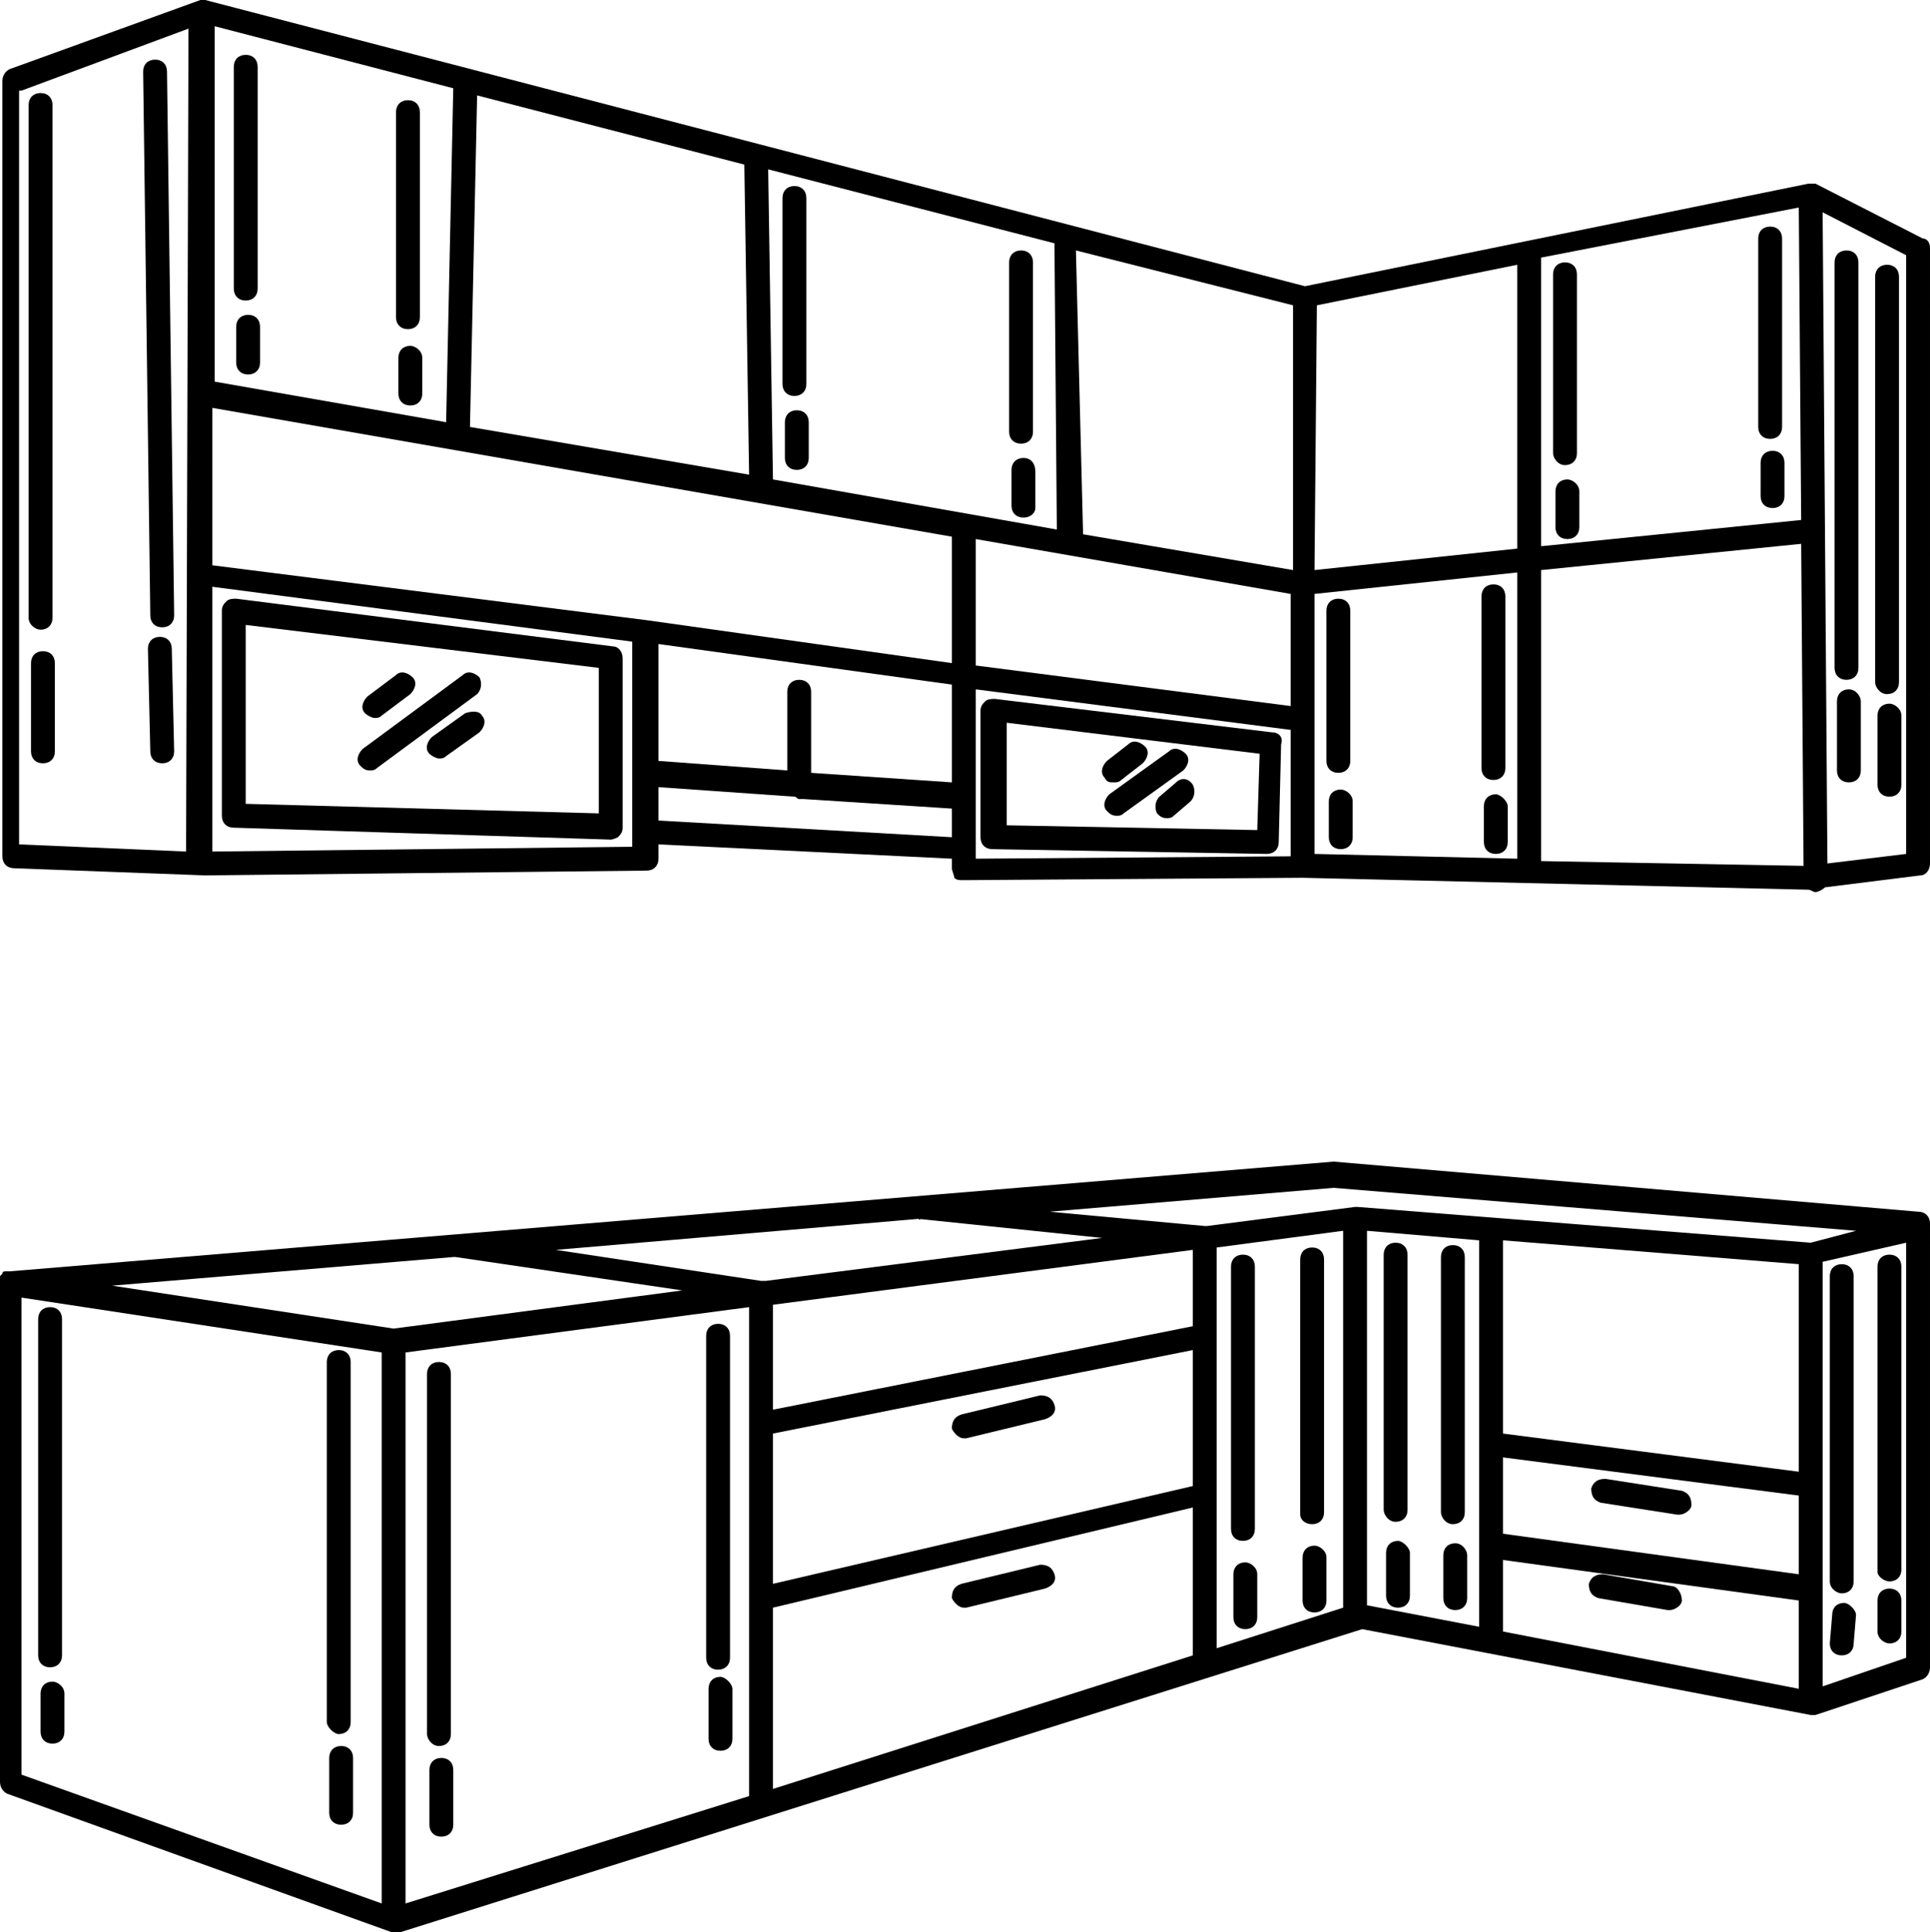 <?xml version="1.0" encoding="UTF-8"?><svg xmlns="http://www.w3.org/2000/svg" xmlns:xlink="http://www.w3.org/1999/xlink" height="81.0" preserveAspectRatio="xMidYMid meet" version="1.0" viewBox="9.6 9.5 80.9 81.0" width="80.9" zoomAndPan="magnify"><g><g id="change1_1"><path d="M90.2,19.5l-4.5-2.3c0,0,0,0,0,0c0,0,0,0-0.1,0c0,0-0.1,0-0.1,0c0,0,0,0,0,0c0,0,0,0,0,0c0,0,0,0,0,0c0,0,0,0-0.1,0 l-21.1,4.3L18.2,9.5c0,0,0,0,0,0c0,0-0.1,0-0.1,0c0,0,0,0,0,0c-0.1,0-0.1,0-0.1,0c0,0,0,0,0,0l-8,2.9c-0.2,0.1-0.3,0.3-0.3,0.5 v32.5c0,0.3,0.2,0.5,0.5,0.5l8,0.3c0,0,0,0,0,0c0,0,0,0,0,0c0,0,0,0,0,0l0,0L36.7,46c0.3,0,0.5-0.2,0.5-0.5v-0.6l12.3,0.6v0.4 c0,0.1,0.1,0.3,0.1,0.4c0.1,0.1,0.2,0.1,0.4,0.1c0,0,0,0,0,0l14.2-0.1l21.2,0.5l0,0c0.1,0,0.2,0.1,0.3,0.1c0,0,0,0,0,0 c0.1,0,0.3-0.1,0.4-0.2l4-0.5c0.2,0,0.4-0.2,0.4-0.5V19.9C90.5,19.7,90.4,19.5,90.2,19.5z M43.1,38c-0.3,0-0.5,0.2-0.5,0.5v3.3 l-5.4-0.4v-4.9l12.3,1.7v4.1l-5.9-0.4v-3.4C43.6,38.2,43.4,38,43.1,38z M49.5,37.3l-12.8-1.8c0,0,0,0,0,0c0,0,0,0,0,0l-18.2-2.3 l0-6.6l31,5.4V37.3z M85.1,31.3l-10.9,1.1l0-12.1L85,18.2L85.1,31.3z M73.2,32.5l-8.5,0.9l0.1-11.1l8.4-1.7L73.2,32.5z M63.8,33.4 l-8.8-1.5L54.7,20l9.1,2.3L63.8,33.4z M53.9,31.7L42,29.6l-0.2-13l12,3.1L53.9,31.7z M41,29.4l-11.7-2l0.3-13.9l11.2,2.9L41,29.4z M28.3,27.2l-9.7-1.7l0-14.9l10,2.6L28.3,27.2z M50.5,32.1l13.2,2.3l0,4.7l-13.2-1.7V32.1z M64.7,34.4l8.5-0.9l0,12l-8.5-0.2 L64.7,34.4z M74.2,33.4l10.9-1.1l0.1,13.5l-11-0.2L74.2,33.4z M10.5,13.3l7-2.6l-0.1,34.5l-7-0.3V13.3z M18.5,45.2l0-11.1 l17.6,2.3V45L18.5,45.2z M37.2,43.9v-1.4l5.7,0.4c0.1,0,0.1,0.1,0.2,0.1c0.1,0,0.1,0,0.2,0l6.2,0.4v1.2L37.2,43.9z M50.5,38.4 l13.2,1.7l0,5.3l-13.2,0.1V38.4z M89.5,45.3l-3.3,0.4L86,18.4l3.5,1.8V45.3z"/><path d="M35.3,36.6l-15.8-2c-0.1,0-0.3,0-0.4,0.1c-0.1,0.1-0.2,0.2-0.2,0.4l0,8.6c0,0.3,0.2,0.5,0.5,0.5l15.8,0.5c0,0,0,0,0,0 c0.1,0,0.3-0.1,0.3-0.1c0.1-0.1,0.2-0.2,0.2-0.4l0-7.1C35.7,36.8,35.5,36.6,35.3,36.6z M19.9,43.2l0-7.5l14.8,1.8l0,6.1L19.9,43.2 z"/><path d="M62.9,40.2l-11.6-1.4c-0.1,0-0.3,0-0.4,0.1c-0.1,0.1-0.2,0.2-0.2,0.4l0,5.3c0,0.3,0.2,0.5,0.5,0.5l11.5,0.2c0,0,0,0,0,0 c0.3,0,0.5-0.2,0.5-0.5l0.1-4.1C63.4,40.4,63.2,40.2,62.9,40.2z M62.3,44.3l-10.5-0.2l0-4.3l10.6,1.3L62.3,44.3z"/><path d="M90.5,60.8c0-0.3-0.2-0.5-0.5-0.5l-24.5-2.1L10,62.8c0,0,0,0-0.1,0c0,0-0.1,0-0.1,0c0,0-0.1,0-0.1,0.1c0,0,0,0,0,0 c0,0,0,0,0,0c0,0-0.1,0.1-0.1,0.1c0,0,0,0,0,0.1c0,0,0,0.1,0,0.1c0,0,0,0,0,0.1v20.9c0,0.2,0.1,0.4,0.3,0.5L26,90.5 c0.1,0,0.1,0,0.2,0c0,0,0.1,0,0.2,0l40.3-12.7l18.8,3.6c0.1,0,0.2,0,0.2,0l4.5-1.5c0.2-0.1,0.3-0.3,0.3-0.5V60.9 C90.5,60.9,90.5,60.9,90.5,60.8C90.5,60.9,90.5,60.8,90.5,60.8z M87.4,61.1l-1.9,0.5l-19-1.5c0,0,0,0,0,0c0,0,0,0,0,0c0,0,0,0,0,0 c0,0,0,0-0.1,0l-6.2,0.8c0,0,0,0-0.1,0l-6.5-0.6l11.9-1L87.4,61.1z M28.6,62.2c0,0,0.1,0,0.1,0l9.5,1.4l-12.1,1.6l-11.8-1.8 L28.6,62.2z M48.1,60.6C48.2,60.6,48.2,60.7,48.1,60.6l7.7,0.8l-14.1,1.8c0,0,0,0,0,0c0,0-0.1,0-0.1,0c0,0,0,0-0.1,0l-8.6-1.3 L48.1,60.6z M42,69.6l17.6-3.5v5.7L42,75.9V69.6z M59.6,65.1L42,68.6v-4.4l17.6-2.3V65.1z M26.6,66.2L41,64.3v20.5l-14.4,4.5V66.2 z M42,76.9l17.6-4.2v6.2L42,84.5V76.9z M60.6,61.8l5.3-0.7v15.8l-5.3,1.7V61.8z M66.9,61.1l4.7,0.4v16.2l-4.7-0.9V61.1z M72.6,70.6L85,72.2v3.3l-12.4-1.7V70.6z M85,71.2l-12.4-1.6v-8.1l12.4,1V71.2z M72.6,74.9L85,76.6v3.7l-12.4-2.4V74.9z M25.6,89.3l-15.1-5.4v-20l15.1,2.3V89.3z M89.5,79L86,80.2V62.4l3.5-0.8V79z"/><path d="M53.8,68.4c-0.1-0.3-0.3-0.4-0.6-0.4l-3.3,0.8c-0.3,0.1-0.4,0.3-0.4,0.6c0.1,0.2,0.3,0.4,0.5,0.4c0,0,0.1,0,0.1,0l3.3-0.8 C53.7,68.9,53.9,68.7,53.8,68.4z"/><path d="M53.8,75.5c-0.1-0.3-0.3-0.4-0.6-0.4l-3.3,0.8c-0.3,0.1-0.4,0.3-0.4,0.6c0.1,0.2,0.3,0.4,0.5,0.4c0,0,0.1,0,0.1,0l3.3-0.8 C53.7,76,53.9,75.8,53.8,75.5z"/><path d="M80.1,72l-3.2-0.5c-0.3,0-0.5,0.1-0.6,0.4c0,0.3,0.1,0.5,0.4,0.6l3.2,0.5c0,0,0.1,0,0.1,0c0.2,0,0.5-0.2,0.5-0.4 C80.5,72.3,80.4,72.1,80.1,72z"/><path d="M79.7,76l-2.9-0.5c-0.3,0-0.5,0.1-0.6,0.4c0,0.3,0.1,0.5,0.4,0.6l2.9,0.5c0,0,0.1,0,0.1,0c0.2,0,0.5-0.2,0.5-0.4 C80.1,76.3,79.9,76,79.7,76z"/><path d="M25.3,39.6c0.1,0,0.2,0,0.3-0.1l1.2-0.9c0.2-0.2,0.3-0.5,0.1-0.7c-0.2-0.2-0.5-0.3-0.7-0.1L25,38.7 c-0.2,0.2-0.3,0.5-0.1,0.7C25,39.5,25.2,39.6,25.3,39.6z"/><path d="M29.7,37.9c-0.2-0.2-0.5-0.3-0.7-0.1l-4.2,3.1c-0.2,0.2-0.3,0.5-0.1,0.7c0.1,0.1,0.2,0.2,0.4,0.2c0.1,0,0.2,0,0.3-0.1 l4.2-3.1C29.8,38.4,29.8,38.1,29.7,37.9z"/><path d="M29.1,39.4l-1.4,1c-0.2,0.2-0.3,0.5-0.1,0.7c0.1,0.1,0.3,0.2,0.4,0.2c0.1,0,0.2,0,0.3-0.1l1.4-1c0.2-0.2,0.3-0.5,0.1-0.7 C29.7,39.3,29.4,39.3,29.1,39.4z"/><path d="M56.3,42.3c0.1,0,0.2,0,0.3-0.1l0.9-0.7c0.2-0.2,0.3-0.5,0.1-0.7c-0.2-0.2-0.5-0.3-0.7-0.1L56,41.4 c-0.2,0.2-0.3,0.5-0.1,0.7C56,42.3,56.1,42.3,56.3,42.3z"/><path d="M56,43.5c0.1,0.1,0.2,0.2,0.4,0.2c0.1,0,0.2,0,0.3-0.1l2.5-1.8c0.2-0.2,0.3-0.5,0.1-0.7c-0.2-0.2-0.5-0.3-0.7-0.1 l-2.5,1.8C55.9,43,55.8,43.3,56,43.5z"/><path d="M58.9,42.3l-0.7,0.6c-0.2,0.2-0.2,0.5-0.1,0.7c0.1,0.1,0.2,0.2,0.4,0.2c0.1,0,0.2,0,0.3-0.1l0.7-0.6 c0.2-0.2,0.2-0.5,0.1-0.7C59.4,42.1,59.1,42.1,58.9,42.3z"/><path d="M11.3,35.9c0.3,0,0.5-0.2,0.5-0.5V13.9c0-0.3-0.2-0.5-0.5-0.5s-0.5,0.2-0.5,0.5v21.5C10.8,35.7,11.1,35.9,11.3,35.9z"/><path d="M11.4,36.8c-0.3,0-0.5,0.2-0.5,0.5v3.7c0,0.3,0.2,0.5,0.5,0.5s0.5-0.2,0.5-0.5v-3.7C11.9,37,11.7,36.8,11.4,36.8z"/><path d="M88.7,38.6c0.3,0,0.5-0.2,0.5-0.5v-17c0-0.3-0.2-0.5-0.5-0.5s-0.5,0.2-0.5,0.5v17C88.2,38.3,88.4,38.6,88.7,38.6z"/><path d="M88.8,39c-0.3,0-0.5,0.2-0.5,0.5v2.9c0,0.3,0.2,0.5,0.5,0.5s0.5-0.2,0.5-0.5v-2.9C89.3,39.2,89,39,88.8,39z"/><path d="M87,38c0.3,0,0.5-0.2,0.5-0.5v-17c0-0.3-0.2-0.5-0.5-0.5s-0.5,0.2-0.5,0.5v17C86.5,37.8,86.7,38,87,38z"/><path d="M87.1,38.4c-0.3,0-0.5,0.2-0.5,0.5v2.9c0,0.3,0.2,0.5,0.5,0.5s0.5-0.2,0.5-0.5v-2.9C87.6,38.7,87.4,38.4,87.1,38.4z"/><path d="M16.4,35.8C16.4,35.8,16.4,35.8,16.4,35.8c0.3,0,0.5-0.2,0.5-0.5l-0.3-22.8c0-0.3-0.2-0.5-0.5-0.5c-0.3,0-0.5,0.2-0.5,0.5 l0.3,22.8C15.9,35.6,16.1,35.8,16.4,35.8z"/><path d="M16.3,36.2c-0.3,0-0.5,0.2-0.5,0.5l0.1,4.3c0,0.3,0.2,0.5,0.5,0.5c0,0,0,0,0,0c0.3,0,0.5-0.2,0.5-0.5l-0.1-4.3 C16.8,36.4,16.6,36.2,16.3,36.2z"/><path d="M11.7,79.4c0.3,0,0.5-0.2,0.5-0.5V64.8c0-0.3-0.2-0.5-0.5-0.5s-0.5,0.2-0.5,0.5v14.1C11.2,79.2,11.4,79.4,11.7,79.4z"/><path d="M11.8,80c-0.3,0-0.5,0.2-0.5,0.5v1.6c0,0.3,0.2,0.5,0.5,0.5s0.5-0.2,0.5-0.5v-1.6C12.3,80.2,12,80,11.8,80z"/><path d="M23.8,82.2c0.3,0,0.5-0.2,0.5-0.5V66.6c0-0.3-0.2-0.5-0.5-0.5s-0.5,0.2-0.5,0.5v15.1C23.3,81.9,23.6,82.2,23.8,82.2z"/><path d="M23.9,82.7c-0.3,0-0.5,0.2-0.5,0.5v2.3c0,0.3,0.2,0.5,0.5,0.5s0.5-0.2,0.5-0.5v-2.3C24.4,82.9,24.2,82.7,23.9,82.7z"/><path d="M28,82.7c0.3,0,0.5-0.2,0.5-0.5V67.1c0-0.3-0.2-0.5-0.5-0.5s-0.5,0.2-0.5,0.5v15.1C27.5,82.4,27.7,82.7,28,82.7z"/><path d="M28.1,83.2c-0.3,0-0.5,0.2-0.5,0.5V86c0,0.3,0.2,0.5,0.5,0.5s0.5-0.2,0.5-0.5v-2.3C28.6,83.4,28.4,83.2,28.1,83.2z"/><path d="M39.7,79.5c0.3,0,0.5-0.2,0.5-0.5V65.5c0-0.3-0.2-0.5-0.5-0.5s-0.5,0.2-0.5,0.5V79C39.2,79.3,39.4,79.5,39.7,79.5z"/><path d="M39.8,79.8c-0.3,0-0.5,0.2-0.5,0.5v2.1c0,0.3,0.2,0.5,0.5,0.5s0.5-0.2,0.5-0.5v-2.1C40.3,80.1,40,79.8,39.8,79.8z"/><path d="M61.7,74.1c0.3,0,0.5-0.2,0.5-0.5v-11c0-0.3-0.2-0.5-0.5-0.5s-0.5,0.2-0.5,0.5v11C61.2,73.9,61.4,74.1,61.7,74.1z"/><path d="M61.8,75c-0.3,0-0.5,0.2-0.5,0.5v1.8c0,0.3,0.2,0.5,0.5,0.5s0.5-0.2,0.5-0.5v-1.8C62.3,75.2,62,75,61.8,75z"/><path d="M19.9,22.1c0.3,0,0.5-0.2,0.5-0.5v-9.3c0-0.3-0.2-0.5-0.5-0.5s-0.5,0.2-0.5,0.5v9.3C19.4,21.9,19.6,22.1,19.9,22.1z"/><path d="M20,22.7c-0.3,0-0.5,0.2-0.5,0.5v1.5c0,0.3,0.2,0.5,0.5,0.5s0.5-0.2,0.5-0.5v-1.5C20.5,22.9,20.3,22.7,20,22.7z"/><path d="M26.7,23.3c0.3,0,0.5-0.2,0.5-0.5v-8.6c0-0.3-0.2-0.5-0.5-0.5s-0.5,0.2-0.5,0.5v8.6C26.2,23.1,26.4,23.3,26.7,23.3z"/><path d="M26.8,24c-0.3,0-0.5,0.2-0.5,0.5V26c0,0.3,0.2,0.5,0.5,0.5s0.5-0.2,0.5-0.5v-1.5C27.3,24.2,27,24,26.8,24z"/><path d="M42.9,26.1c0.3,0,0.5-0.2,0.5-0.5v-7.8c0-0.3-0.2-0.5-0.5-0.5s-0.5,0.2-0.5,0.5v7.8C42.4,25.9,42.6,26.1,42.9,26.1z"/><path d="M43,26.7c-0.3,0-0.5,0.2-0.5,0.5v1.5c0,0.3,0.2,0.5,0.5,0.5s0.5-0.2,0.5-0.5v-1.5C43.5,26.9,43.3,26.7,43,26.7z"/><path d="M52.4,28.1c0.3,0,0.5-0.2,0.5-0.5v-7.1c0-0.3-0.2-0.5-0.5-0.5s-0.5,0.2-0.5,0.5v7.1C51.9,27.9,52.1,28.1,52.4,28.1z"/><path d="M52.5,28.7c-0.3,0-0.5,0.2-0.5,0.5v1.5c0,0.3,0.2,0.5,0.5,0.5S53,31,53,30.8v-1.5C53,28.9,52.8,28.7,52.5,28.7z"/><path d="M75.2,29c0.3,0,0.5-0.2,0.5-0.5V21c0-0.3-0.2-0.5-0.5-0.5s-0.5,0.2-0.5,0.5v7.5C74.7,28.7,74.9,29,75.2,29z"/><path d="M75.3,29.6c-0.3,0-0.5,0.2-0.5,0.5v1.5c0,0.3,0.2,0.5,0.5,0.5s0.5-0.2,0.5-0.5v-1.5C75.8,29.8,75.5,29.6,75.3,29.6z"/><path d="M72.2,42.2c0.3,0,0.5-0.2,0.5-0.5v-7.2c0-0.3-0.2-0.5-0.5-0.5s-0.5,0.2-0.5,0.5v7.2C71.7,42,71.9,42.2,72.2,42.2z"/><path d="M72.3,42.8c-0.3,0-0.5,0.2-0.5,0.5v1.5c0,0.3,0.2,0.5,0.5,0.5s0.5-0.2,0.5-0.5v-1.5C72.8,43.1,72.5,42.8,72.3,42.8z"/><path d="M65.7,41.9c0.3,0,0.5-0.2,0.5-0.5v-6.3c0-0.3-0.2-0.5-0.5-0.5s-0.5,0.2-0.5,0.5v6.3C65.2,41.7,65.4,41.9,65.7,41.9z"/><path d="M65.8,42.6c-0.3,0-0.5,0.2-0.5,0.5v1.5c0,0.3,0.2,0.5,0.5,0.5s0.5-0.2,0.5-0.5v-1.5C66.3,42.8,66,42.6,65.8,42.6z"/><path d="M83.8,27.9c0.3,0,0.5-0.2,0.5-0.5v-7.9c0-0.3-0.2-0.5-0.5-0.5s-0.5,0.2-0.5,0.5v7.9C83.3,27.7,83.5,27.9,83.8,27.9z"/><path d="M83.9,28.4c-0.3,0-0.5,0.2-0.5,0.5v1.4c0,0.3,0.2,0.5,0.5,0.5s0.5-0.2,0.5-0.5v-1.4C84.4,28.6,84.2,28.4,83.9,28.4z"/><path d="M64.6,73.4c0.3,0,0.5-0.2,0.5-0.5V62.3c0-0.3-0.2-0.5-0.5-0.5s-0.5,0.2-0.5,0.5v10.7C64.1,73.2,64.3,73.4,64.6,73.4z"/><path d="M64.7,74.3c-0.3,0-0.5,0.2-0.5,0.5v1.8c0,0.3,0.2,0.5,0.5,0.5s0.5-0.2,0.5-0.5v-1.8C65.2,74.5,64.9,74.3,64.7,74.3z"/><path d="M68.1,73.3c0.3,0,0.5-0.2,0.5-0.5V62.1c0-0.3-0.2-0.5-0.5-0.5s-0.5,0.2-0.5,0.5v10.7C67.6,73,67.8,73.3,68.1,73.3z"/><path d="M68.2,74.1c-0.3,0-0.5,0.2-0.5,0.5v1.8c0,0.3,0.2,0.5,0.5,0.5s0.5-0.2,0.5-0.5v-1.8C68.7,74.4,68.4,74.1,68.2,74.1z"/><path d="M70.5,73.4c0.3,0,0.5-0.2,0.5-0.5V62.2c0-0.3-0.2-0.5-0.5-0.5S70,61.9,70,62.2v10.7C70,73.1,70.2,73.4,70.5,73.4z"/><path d="M70.6,74.2c-0.3,0-0.5,0.2-0.5,0.5v1.8c0,0.3,0.2,0.5,0.5,0.5s0.5-0.2,0.5-0.5v-1.8C71.1,74.5,70.9,74.2,70.6,74.2z"/><path d="M88.8,75.8c0.3,0,0.5-0.2,0.5-0.5V62.6c0-0.3-0.2-0.5-0.5-0.5s-0.5,0.2-0.5,0.5v12.8C88.3,75.6,88.6,75.8,88.8,75.8z"/><path d="M88.8,78.4c0.3,0,0.5-0.2,0.5-0.5v-1.3c0-0.3-0.2-0.5-0.5-0.5s-0.5,0.2-0.5,0.5v1.3C88.3,78.2,88.6,78.4,88.8,78.4z"/><path d="M86.8,76.3c0.3,0,0.5-0.2,0.5-0.5V63c0-0.3-0.2-0.5-0.5-0.5s-0.5,0.2-0.5,0.5v12.8C86.3,76.1,86.6,76.3,86.8,76.3z"/><path d="M86.9,76.7c-0.3,0-0.5,0.2-0.5,0.5l-0.1,1.2c0,0.3,0.2,0.5,0.5,0.5c0,0,0,0,0,0c0.3,0,0.5-0.2,0.5-0.5l0.1-1.2 C87.4,77,87.1,76.7,86.9,76.7z"/></g></g></svg>